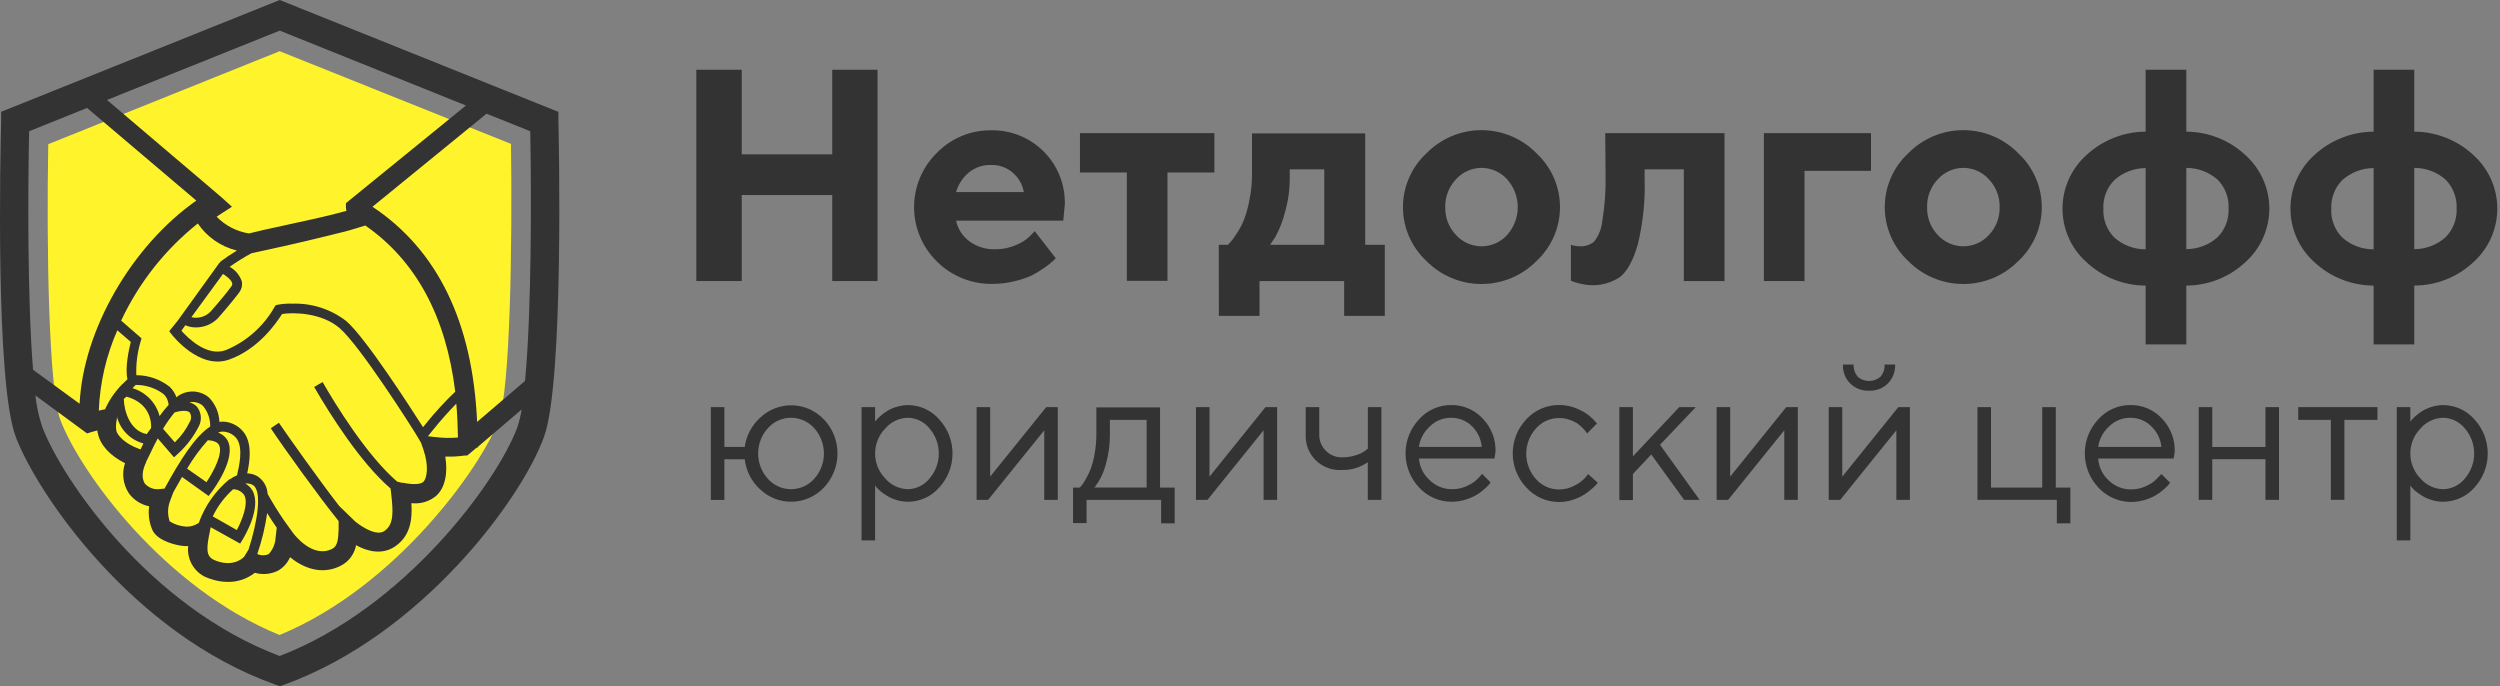 <svg width="204" height="56" viewBox="0 0 204 56" fill="none" xmlns="http://www.w3.org/2000/svg">
<rect x="0" y="0" width="204" height="56" fill="#808080" stroke="none"/>
<path d="M3.938 11.765C3.783 20.181 3.976 31.747 4.922 34.261C6.581 38.615 13.432 48.004 22.815 51.817C32.442 47.838 39.387 37.903 40.708 34.261C41.626 31.741 41.814 20.164 41.698 11.743L22.821 4.178L3.938 11.765Z" fill="#FFF42B"/>
<path d="M71.606 5.692V22.933H67.912V15.915H60.525V22.933H56.82V5.692H60.525V12.594H67.912V5.692H71.606Z" fill="#333333"/>
<path d="M86.763 18.004H78.016C78.154 18.665 78.527 19.254 79.066 19.661C79.682 20.13 80.443 20.369 81.217 20.336C81.813 20.344 82.404 20.221 82.948 19.976C83.372 19.807 83.758 19.553 84.081 19.23L84.43 18.86L86.149 21.07L85.934 21.286C85.727 21.473 85.509 21.646 85.281 21.805C84.949 22.047 84.6 22.263 84.236 22.452C83.775 22.669 83.291 22.834 82.793 22.944C82.2 23.093 81.591 23.167 80.979 23.165C80.138 23.179 79.302 23.024 78.522 22.707C77.742 22.391 77.033 21.921 76.44 21.325C75.853 20.747 75.387 20.059 75.07 19.3C74.752 18.541 74.588 17.727 74.588 16.904C74.588 16.081 74.752 15.267 75.07 14.508C75.387 13.749 75.853 13.061 76.44 12.483C77.013 11.891 77.701 11.422 78.461 11.104C79.222 10.785 80.039 10.625 80.863 10.632C81.66 10.615 82.452 10.76 83.192 11.058C83.931 11.355 84.603 11.799 85.166 12.363C85.729 12.927 86.172 13.599 86.469 14.338C86.765 15.078 86.908 15.87 86.89 16.666L86.763 18.004ZM82.638 14.086C82.143 13.663 81.508 13.441 80.858 13.461C80.203 13.443 79.563 13.661 79.055 14.075C78.558 14.493 78.196 15.048 78.016 15.672H83.545C83.434 15.055 83.114 14.494 82.638 14.086Z" fill="#333333"/>
<path d="M88.124 14.075V10.864H99.094V14.075H95.268V22.916H91.95V14.075H88.124Z" fill="#333333"/>
<path d="M99.453 19.976H100.189L100.393 19.772C100.574 19.57 100.735 19.352 100.874 19.12C101.111 18.772 101.313 18.402 101.477 18.015C101.687 17.479 101.844 16.923 101.947 16.357C102.094 15.648 102.166 14.926 102.163 14.202V10.886H111.402V19.976H113V25.773H109.683V22.933H102.776V25.773H99.459L99.453 19.976ZM105.242 13.815V14.561C105.244 15.505 105.11 16.445 104.844 17.352C104.67 18.045 104.408 18.714 104.065 19.341L103.639 19.976H108.062V13.815H105.242Z" fill="#333333"/>
<path d="M118.812 14.627C118.522 14.931 118.295 15.289 118.144 15.68C117.993 16.072 117.921 16.49 117.933 16.909C117.922 17.327 117.994 17.743 118.145 18.133C118.296 18.523 118.522 18.879 118.812 19.18C119.076 19.47 119.398 19.7 119.756 19.858C120.115 20.016 120.502 20.098 120.894 20.098C121.285 20.098 121.673 20.016 122.031 19.858C122.39 19.7 122.711 19.47 122.976 19.18C123.538 18.555 123.85 17.744 123.85 16.904C123.85 16.063 123.538 15.252 122.976 14.627C122.713 14.335 122.392 14.101 122.033 13.942C121.675 13.782 121.286 13.699 120.894 13.699C120.501 13.699 120.113 13.782 119.754 13.942C119.395 14.101 119.074 14.335 118.812 14.627ZM125.381 12.511C125.985 13.072 126.466 13.752 126.796 14.508C127.125 15.264 127.295 16.079 127.295 16.904C127.295 17.728 127.125 18.544 126.796 19.3C126.466 20.055 125.985 20.735 125.381 21.297C124.794 21.892 124.094 22.364 123.323 22.687C122.552 23.009 121.724 23.175 120.888 23.175C120.052 23.175 119.224 23.009 118.453 22.687C117.682 22.364 116.982 21.892 116.395 21.297C115.792 20.735 115.31 20.055 114.981 19.3C114.651 18.544 114.481 17.728 114.481 16.904C114.481 16.079 114.651 15.264 114.981 14.508C115.31 13.752 115.792 13.072 116.395 12.511C116.981 11.912 117.679 11.437 118.451 11.112C119.222 10.788 120.051 10.62 120.888 10.62C121.725 10.62 122.554 10.788 123.325 11.112C124.097 11.437 124.796 11.912 125.381 12.511Z" fill="#333333"/>
<path d="M130.987 10.864H140.719V22.933H137.401V13.815H134.2V14.561C134.26 16.368 134.074 18.175 133.647 19.932C133.271 21.259 132.779 22.143 132.181 22.612C131.722 22.916 131.205 23.122 130.663 23.217C130.121 23.312 129.565 23.294 129.03 23.165C128.817 23.119 128.606 23.061 128.399 22.994L128.184 22.9V19.976C128.421 20.054 128.669 20.095 128.919 20.098C129.337 20.12 129.749 19.986 130.075 19.722C130.458 19.233 130.692 18.644 130.749 18.026C130.956 16.758 131.045 15.475 131.015 14.191L130.987 10.864Z" fill="#333333"/>
<path d="M152.674 10.864V13.942H147.249V22.933H143.932V10.864H152.674Z" fill="#333333"/>
<path d="M158.126 14.627C157.837 14.931 157.611 15.289 157.461 15.681C157.311 16.073 157.24 16.49 157.253 16.909C157.241 17.327 157.312 17.743 157.462 18.133C157.612 18.522 157.838 18.879 158.126 19.18C158.391 19.47 158.712 19.7 159.071 19.858C159.429 20.016 159.816 20.098 160.208 20.098C160.6 20.098 160.987 20.016 161.346 19.858C161.704 19.7 162.026 19.47 162.29 19.18C162.58 18.879 162.806 18.523 162.957 18.133C163.108 17.743 163.18 17.327 163.169 16.909C163.181 16.49 163.109 16.072 162.958 15.68C162.807 15.289 162.58 14.931 162.29 14.627C162.028 14.335 161.707 14.101 161.348 13.942C160.989 13.782 160.601 13.699 160.208 13.699C159.815 13.699 159.427 13.782 159.068 13.942C158.71 14.101 158.389 14.335 158.126 14.627ZM164.695 12.511C165.299 13.072 165.781 13.752 166.11 14.508C166.439 15.264 166.609 16.079 166.609 16.904C166.609 17.728 166.439 18.544 166.11 19.3C165.781 20.055 165.299 20.735 164.695 21.297C164.108 21.892 163.409 22.364 162.638 22.687C161.866 23.009 161.039 23.175 160.203 23.175C159.367 23.175 158.539 23.009 157.768 22.687C156.996 22.364 156.297 21.892 155.71 21.297C155.106 20.735 154.624 20.055 154.295 19.3C153.966 18.544 153.796 17.728 153.796 16.904C153.796 16.079 153.966 15.264 154.295 14.508C154.624 13.752 155.106 13.072 155.71 12.511C156.295 11.912 156.994 11.437 157.765 11.112C158.537 10.788 159.366 10.62 160.203 10.62C161.04 10.62 161.868 10.788 162.64 11.112C163.411 11.437 164.11 11.912 164.695 12.511Z" fill="#333333"/>
<path d="M175.085 20.346V13.715C174.145 13.72 173.239 14.065 172.536 14.688C172.23 14.997 171.992 15.367 171.837 15.773C171.682 16.179 171.613 16.613 171.634 17.047C171.614 17.479 171.684 17.91 171.839 18.314C171.994 18.717 172.231 19.084 172.536 19.39C173.24 20.01 174.147 20.35 175.085 20.346ZM178.403 23.303V28.105H175.085V23.303C173.285 23.298 171.554 22.611 170.241 21.38C169.63 20.83 169.141 20.158 168.807 19.407C168.473 18.657 168.3 17.844 168.3 17.023C168.3 16.201 168.473 15.388 168.807 14.638C169.141 13.887 169.63 13.215 170.241 12.665C171.556 11.438 173.286 10.752 175.085 10.742V5.692H178.403V10.742C180.199 10.751 181.925 11.438 183.235 12.665C183.846 13.215 184.335 13.887 184.669 14.638C185.004 15.388 185.177 16.201 185.177 17.023C185.177 17.844 185.004 18.657 184.669 19.407C184.335 20.158 183.846 20.83 183.235 21.38C181.929 22.61 180.203 23.298 178.408 23.303H178.403ZM178.403 13.699V20.33C179.343 20.33 180.251 19.984 180.952 19.357C181.256 19.05 181.494 18.684 181.649 18.28C181.804 17.877 181.873 17.446 181.853 17.014C181.875 16.58 181.806 16.146 181.651 15.74C181.496 15.334 181.257 14.964 180.952 14.655C180.247 14.039 179.344 13.7 178.408 13.699H178.403Z" fill="#333333"/>
<path d="M193.687 20.346V13.715C192.747 13.72 191.841 14.065 191.137 14.688C190.831 14.997 190.592 15.366 190.436 15.772C190.28 16.179 190.21 16.613 190.231 17.047C190.211 17.48 190.281 17.911 190.437 18.314C190.593 18.718 190.832 19.084 191.137 19.39C191.84 20.012 192.748 20.352 193.687 20.346ZM197.004 23.303V28.105H193.687V23.303C191.885 23.297 190.152 22.61 188.837 21.38C188.228 20.829 187.741 20.157 187.407 19.406C187.074 18.656 186.901 17.844 186.901 17.023C186.901 16.201 187.074 15.389 187.407 14.639C187.741 13.888 188.228 13.216 188.837 12.665C190.156 11.44 191.886 10.754 193.687 10.742V5.692H197.004V10.742C198.802 10.751 200.53 11.438 201.842 12.665C202.452 13.216 202.939 13.888 203.273 14.639C203.606 15.389 203.778 16.201 203.778 17.023C203.778 17.844 203.606 18.656 203.273 19.406C202.939 20.157 202.452 20.829 201.842 21.38C200.533 22.612 198.803 23.299 197.004 23.303ZM197.004 13.699V20.33C197.946 20.331 198.856 19.984 199.559 19.357C199.863 19.05 200.099 18.683 200.254 18.28C200.41 17.877 200.48 17.446 200.46 17.014C200.481 16.58 200.411 16.146 200.256 15.74C200.101 15.334 199.864 14.965 199.559 14.655C198.852 14.037 197.944 13.697 197.004 13.699Z" fill="#333333"/>
<path d="M67.222 34.211C67.94 34.963 68.341 35.962 68.341 37.002C68.341 38.041 67.94 39.041 67.222 39.792C66.89 40.143 66.493 40.424 66.053 40.621C65.612 40.818 65.137 40.926 64.655 40.939C64.173 40.953 63.693 40.871 63.242 40.699C62.792 40.527 62.38 40.267 62.029 39.936C61.325 39.296 60.877 38.422 60.769 37.477H59.11V40.792H58.004V33.222H59.11V36.471H60.769C60.894 35.549 61.343 34.701 62.035 34.078C62.385 33.746 62.797 33.486 63.248 33.314C63.699 33.141 64.179 33.059 64.662 33.073C65.145 33.087 65.62 33.196 66.06 33.394C66.5 33.593 66.897 33.876 67.227 34.228L67.222 34.211ZM62.66 34.935C62.147 35.503 61.864 36.24 61.864 37.005C61.864 37.769 62.147 38.506 62.66 39.074C62.897 39.34 63.188 39.552 63.514 39.698C63.839 39.843 64.192 39.918 64.548 39.918C64.904 39.918 65.257 39.843 65.582 39.698C65.908 39.552 66.199 39.34 66.436 39.074C66.949 38.506 67.233 37.769 67.233 37.005C67.233 36.24 66.949 35.503 66.436 34.935C66.199 34.669 65.908 34.457 65.582 34.311C65.257 34.166 64.904 34.091 64.548 34.091C64.192 34.091 63.839 34.166 63.514 34.311C63.188 34.457 62.897 34.669 62.66 34.935Z" fill="#333333"/>
<path d="M71.409 39.604V44.097H70.303V33.222H71.409V34.404L71.525 34.261C71.628 34.145 71.739 34.036 71.856 33.935C72.026 33.78 72.212 33.643 72.409 33.526C72.645 33.385 72.897 33.275 73.162 33.2C73.466 33.105 73.783 33.057 74.102 33.056C74.583 33.058 75.059 33.164 75.497 33.365C75.934 33.566 76.324 33.858 76.639 34.222C77.338 34.979 77.726 35.972 77.726 37.002C77.726 38.032 77.338 39.024 76.639 39.781C76.323 40.145 75.932 40.437 75.493 40.637C75.055 40.837 74.578 40.941 74.096 40.942C73.779 40.944 73.464 40.897 73.162 40.803C72.896 40.725 72.642 40.613 72.404 40.472C72.21 40.357 72.025 40.228 71.851 40.085C71.729 39.981 71.614 39.869 71.508 39.748L71.409 39.604ZM72.238 34.963C71.706 35.509 71.408 36.242 71.408 37.004C71.408 37.767 71.706 38.5 72.238 39.046C72.467 39.312 72.749 39.527 73.066 39.678C73.383 39.828 73.728 39.91 74.079 39.919C74.416 39.912 74.746 39.832 75.049 39.685C75.352 39.539 75.619 39.328 75.832 39.068C76.332 38.497 76.607 37.763 76.607 37.004C76.607 36.245 76.332 35.512 75.832 34.941C75.62 34.68 75.353 34.468 75.05 34.321C74.747 34.174 74.416 34.095 74.079 34.09C73.728 34.099 73.383 34.181 73.066 34.331C72.749 34.482 72.467 34.697 72.238 34.963Z" fill="#333333"/>
<path d="M85.37 33.222H86.316V40.787H85.21V35.112L80.631 40.787H79.691V33.222H80.797V38.892L85.37 33.222Z" fill="#333333"/>
<path d="M95.854 39.787V42.705H94.748V40.787H88.665V42.682H87.56V39.787H88.112L88.256 39.627C88.377 39.468 88.487 39.299 88.582 39.124C88.743 38.851 88.881 38.567 88.997 38.273C89.142 37.877 89.25 37.468 89.318 37.052C89.414 36.525 89.462 35.99 89.462 35.455V33.244H94.659V39.787H95.854ZM90.568 34.261V35.449C90.576 36.25 90.47 37.048 90.252 37.82C90.121 38.355 89.909 38.868 89.622 39.339L89.307 39.781H93.565V34.261H90.568Z" fill="#333333"/>
<path d="M103.263 33.222H104.214V40.787H103.108V35.112L98.53 40.787H97.59V33.222H98.696V38.892L103.263 33.222Z" fill="#333333"/>
<path d="M111.612 40.787V37.715C110.984 38.154 110.231 38.377 109.466 38.35C109.077 38.373 108.687 38.313 108.323 38.174C107.958 38.035 107.627 37.821 107.352 37.545C107.076 37.27 106.862 36.939 106.723 36.575C106.584 36.211 106.524 35.822 106.547 35.432V33.222H107.652V35.432C107.644 35.683 107.687 35.933 107.78 36.166C107.872 36.399 108.012 36.611 108.19 36.788C108.368 36.965 108.58 37.103 108.814 37.194C109.048 37.285 109.298 37.327 109.549 37.317C109.925 37.32 110.299 37.261 110.655 37.14C110.919 37.065 111.167 36.946 111.39 36.786L111.617 36.609V33.222H112.723V40.787H111.612Z" fill="#333333"/>
<path d="M121.947 37.416H115.787C115.838 38.092 116.149 38.722 116.655 39.173C116.897 39.413 117.183 39.602 117.498 39.73C117.813 39.858 118.151 39.923 118.491 39.919C118.95 39.923 119.404 39.815 119.812 39.605C120.139 39.451 120.432 39.235 120.675 38.969L120.94 38.665L121.632 39.372C121.604 39.411 121.56 39.472 121.499 39.544C121.379 39.678 121.25 39.804 121.112 39.919C120.917 40.098 120.704 40.255 120.476 40.389C120.196 40.548 119.899 40.676 119.591 40.77C119.234 40.884 118.861 40.942 118.485 40.942C117.982 40.948 117.484 40.848 117.022 40.649C116.56 40.45 116.145 40.157 115.804 39.787C115.09 39.033 114.692 38.034 114.692 36.996C114.692 35.958 115.09 34.96 115.804 34.206C116.131 33.842 116.532 33.55 116.98 33.352C117.428 33.153 117.912 33.05 118.402 33.051C118.887 33.042 119.368 33.137 119.814 33.327C120.26 33.518 120.661 33.8 120.99 34.156C121.338 34.515 121.609 34.94 121.789 35.406C121.968 35.873 122.052 36.37 122.035 36.869L121.947 37.416ZM120.094 34.758C119.637 34.32 119.025 34.08 118.391 34.09C118.068 34.089 117.748 34.152 117.45 34.277C117.152 34.401 116.882 34.584 116.655 34.813C116.18 35.248 115.871 35.834 115.781 36.471H120.913C120.856 35.82 120.565 35.212 120.094 34.758Z" fill="#333333"/>
<path d="M124.557 39.787C123.838 39.035 123.438 38.036 123.438 36.996C123.438 35.956 123.838 34.957 124.557 34.206C124.895 33.838 125.307 33.546 125.765 33.347C126.223 33.148 126.717 33.047 127.217 33.05C127.792 33.046 128.36 33.176 128.876 33.432C129.289 33.614 129.664 33.873 129.981 34.194L130.313 34.554L129.511 35.366L129.417 35.239C129.334 35.13 129.243 35.027 129.147 34.929C129.007 34.784 128.853 34.652 128.688 34.537C128.487 34.413 128.272 34.314 128.046 34.244C127.781 34.155 127.502 34.11 127.222 34.111C126.866 34.111 126.514 34.186 126.188 34.331C125.863 34.477 125.573 34.69 125.337 34.957C124.824 35.525 124.541 36.262 124.541 37.026C124.541 37.791 124.824 38.528 125.337 39.096C125.573 39.362 125.863 39.576 126.188 39.722C126.514 39.867 126.866 39.942 127.222 39.941C127.66 39.942 128.092 39.834 128.477 39.626C128.802 39.47 129.095 39.255 129.34 38.991L129.594 38.687L130.38 39.394C130.346 39.433 130.302 39.494 130.236 39.566C130.111 39.7 129.976 39.826 129.832 39.941C129.631 40.117 129.415 40.275 129.185 40.411C128.91 40.572 128.617 40.7 128.312 40.792C127.955 40.908 127.581 40.966 127.206 40.964C126.706 40.963 126.213 40.858 125.757 40.655C125.301 40.453 124.892 40.157 124.557 39.787Z" fill="#333333"/>
<path d="M133.244 38.682V40.804H132.138V33.222H133.244V37.239L137.026 33.222H138.375L135.455 36.294L138.69 40.787H137.424L134.742 37.085L133.244 38.682Z" fill="#333333"/>
<path d="M145.757 33.222H146.702V40.787H145.597V35.112L141.018 40.787H140.078V33.222H141.184V38.892L145.757 33.222Z" fill="#333333"/>
<path d="M154.902 33.222H155.848V40.787H154.742V35.112L150.164 40.787H149.224V33.222H150.33V38.892L154.902 33.222ZM151.585 30.741C151.843 30.965 152.174 31.089 152.516 31.089C152.859 31.089 153.19 30.965 153.448 30.741C153.685 30.465 153.804 30.108 153.78 29.746H154.643C154.654 30.029 154.608 30.312 154.508 30.577C154.407 30.842 154.253 31.084 154.056 31.288C153.855 31.487 153.614 31.642 153.349 31.744C153.085 31.845 152.802 31.892 152.519 31.879C152.235 31.894 151.951 31.85 151.685 31.748C151.419 31.646 151.178 31.489 150.976 31.288C150.775 31.087 150.618 30.846 150.516 30.58C150.415 30.314 150.37 30.03 150.385 29.746H151.253C151.234 30.111 151.359 30.468 151.601 30.741H151.585Z" fill="#333333"/>
<path d="M161.361 40.787V33.222H162.467V39.787H166.647V33.222H167.753V39.787H168.942V42.705H167.836V40.787H161.361Z" fill="#333333"/>
<path d="M177.368 37.416H171.214C171.255 38.095 171.558 38.731 172.06 39.19C172.301 39.43 172.588 39.619 172.903 39.747C173.218 39.875 173.555 39.939 173.896 39.936C174.353 39.939 174.805 39.831 175.212 39.621C175.54 39.471 175.833 39.254 176.074 38.986L176.373 38.682L177.08 39.389C177.053 39.428 177.009 39.489 176.948 39.56C176.828 39.695 176.699 39.82 176.561 39.936C176.365 40.113 176.152 40.27 175.925 40.406C175.643 40.566 175.345 40.694 175.035 40.787C174.371 40.998 173.661 41.016 172.987 40.839C172.314 40.662 171.704 40.297 171.23 39.787C170.517 39.033 170.119 38.034 170.119 36.996C170.119 35.958 170.517 34.96 171.23 34.206C171.558 33.842 171.959 33.55 172.407 33.352C172.854 33.153 173.339 33.05 173.829 33.051C174.314 33.042 174.795 33.137 175.241 33.327C175.687 33.518 176.088 33.8 176.417 34.156C176.763 34.516 177.034 34.941 177.212 35.407C177.391 35.873 177.474 36.37 177.456 36.869L177.368 37.416ZM175.516 34.758C175.061 34.32 174.45 34.079 173.818 34.09C173.496 34.089 173.177 34.153 172.88 34.277C172.583 34.402 172.313 34.584 172.087 34.813C171.61 35.246 171.3 35.833 171.214 36.471H176.373C176.305 35.815 176 35.206 175.516 34.758Z" fill="#333333"/>
<path d="M184.862 40.787V37.472H180.521V40.787H179.415V33.222H180.521V36.471H184.862V33.222H185.967V40.787H184.862Z" fill="#333333"/>
<path d="M187.537 34.261V33.222H194.001V34.261H191.303V40.787H190.197V34.261H187.537Z" fill="#333333"/>
<path d="M196.683 39.604V44.097H195.577V33.222H196.683V34.404C196.683 34.404 196.738 34.327 196.794 34.261C196.849 34.194 196.96 34.09 197.125 33.935C197.296 33.781 197.481 33.644 197.678 33.526C197.915 33.386 198.167 33.277 198.43 33.2C198.736 33.105 199.055 33.056 199.376 33.056C199.857 33.059 200.333 33.165 200.77 33.366C201.208 33.567 201.598 33.859 201.914 34.222C202.613 34.979 203.001 35.972 203.001 37.002C203.001 38.032 202.613 39.024 201.914 39.781C201.597 40.145 201.206 40.436 200.768 40.636C200.329 40.836 199.853 40.941 199.37 40.942C199.054 40.944 198.738 40.897 198.436 40.803C198.169 40.725 197.912 40.614 197.673 40.472C197.479 40.357 197.294 40.228 197.12 40.085C196.995 39.984 196.88 39.871 196.777 39.748L196.683 39.604ZM197.512 34.963C196.98 35.509 196.683 36.242 196.683 37.004C196.683 37.767 196.98 38.5 197.512 39.046C197.742 39.314 198.026 39.53 198.345 39.68C198.665 39.831 199.012 39.912 199.365 39.919C199.701 39.912 200.032 39.832 200.334 39.685C200.637 39.538 200.904 39.328 201.118 39.068C201.617 38.497 201.892 37.763 201.892 37.004C201.892 36.245 201.617 35.512 201.118 34.941C200.905 34.68 200.638 34.469 200.335 34.322C200.032 34.175 199.701 34.096 199.365 34.09C199.012 34.097 198.665 34.178 198.345 34.329C198.026 34.479 197.742 34.695 197.512 34.963Z" fill="#333333"/>
<path d="M45.568 9.891V9.129L22.826 0L0.094 9.123V9.886C0.039 12.052 -0.409 31.172 1.288 35.653C3.014 40.218 10.744 51.679 22.45 55.856L22.842 56L23.235 55.856C34.476 51.762 42.588 40.666 44.396 35.637C46.044 31.067 45.59 10.754 45.568 9.891ZM38.933 34.432C38.568 26.281 35.693 20.391 30.395 16.871L39.702 9.278L43.268 10.709C43.362 15.556 43.39 25.359 42.842 31.084C42.129 31.697 40.304 33.261 38.927 34.432H38.933ZM32.85 39.406L32.408 39.301C29.931 37.173 27.354 32.973 26.326 31.177L25.635 31.575C26.945 33.835 29.411 37.748 31.872 39.864L31.916 40.245C32.093 41.804 32.143 42.793 31.363 43.334C30.583 43.876 28.952 42.55 28.941 42.511L27.68 41.29C26.06 39.201 23.622 35.764 22.759 34.498L22.096 34.946C23.102 36.471 26.044 40.56 27.631 42.517V43.169C27.603 43.992 27.553 44.55 27.122 44.777C25.507 45.622 23.987 43.583 23.921 43.5L23.169 42.456C22.698 41.771 22.245 41.036 21.836 40.301C21.822 40.01 21.738 39.727 21.592 39.475C21.445 39.223 21.241 39.01 20.995 38.853C20.744 38.711 20.461 38.633 20.172 38.626C20.376 37.676 20.581 36.328 19.972 35.388C19.799 35.133 19.576 34.915 19.315 34.75C19.054 34.585 18.762 34.474 18.457 34.427C18.274 34.395 18.087 34.395 17.904 34.427C17.877 33.684 17.576 32.977 17.058 32.443C16.832 32.25 16.567 32.108 16.28 32.026C15.994 31.944 15.694 31.924 15.4 31.968C15.029 32.021 14.681 32.176 14.393 32.415C14.282 32.089 14.092 31.794 13.84 31.559C13.066 30.95 12.11 30.618 11.125 30.614C11.088 29.68 11.208 28.746 11.479 27.851L11.546 27.608L9.887 26.16C11.333 23.073 13.473 20.361 16.14 18.236C16.894 19.341 18.031 20.128 19.331 20.446C18.864 20.726 18.412 21.031 17.976 21.358V21.396L17.888 21.468L15.339 25.005L14.73 25.85L14.487 26.188L13.807 27.027L13.99 27.265C14.084 27.387 16.279 30.194 18.69 29.343C21.1 28.492 22.56 26.342 23.014 25.624C23.893 25.475 26.254 25.497 27.73 26.79C29.389 28.232 33.636 34.896 34.117 35.72L34.355 36.129L34.548 36.681C35.024 38.063 34.825 39.057 34.548 39.317C34.272 39.577 33.486 39.527 32.85 39.383V39.406ZM2.378 10.709L7.105 8.808C9.903 11.179 14.017 14.671 16.019 16.368C10.694 20.109 6.774 26.994 6.497 32.946L2.698 30.172C2.228 24.375 2.278 15.307 2.378 10.709ZM9.566 26.945L10.672 27.901C10.517 28.514 10.185 30.034 10.401 30.945L10.235 31.111C9.527 31.746 8.962 32.524 8.576 33.393C8.394 33.426 8.222 33.465 8.062 33.504C8.151 31.242 8.665 29.017 9.577 26.945H9.566ZM10.323 32.365C12.314 32.918 12.353 34.526 12.331 34.929L11.971 35.421C10.572 35.156 10.119 33.476 10.102 32.553L10.323 32.365ZM14.249 33.653C14.836 33.482 15.294 33.482 15.477 33.653C15.547 33.762 15.586 33.888 15.591 34.017C15.596 34.146 15.566 34.274 15.505 34.388C15.197 35.026 14.777 35.605 14.266 36.096L13.304 34.99C13.584 34.521 13.9 34.074 14.249 33.653ZM13.022 33.952C12.88 33.414 12.602 32.922 12.214 32.524C11.827 32.125 11.343 31.833 10.81 31.675L11.075 31.41C11.887 31.403 12.68 31.661 13.332 32.145C13.585 32.376 13.738 32.697 13.757 33.04C13.493 33.328 13.248 33.632 13.022 33.952ZM9.594 34.045H9.56V33.968L9.594 34.045ZM9.527 34.283V34.117L9.555 34.184V34.056C9.696 34.567 9.968 35.032 10.345 35.405C10.721 35.779 11.188 36.047 11.7 36.184L11.479 36.659H11.429C10.136 36.206 9.549 35.477 9.489 35.123C9.447 34.836 9.46 34.543 9.527 34.261V34.283ZM11.922 37.72C11.922 37.659 11.977 37.587 12.005 37.521L12.275 36.969C12.452 36.582 12.657 36.173 12.873 35.775L14.2 37.317L14.504 37.041C15.228 36.389 15.821 35.605 16.251 34.731C16.37 34.477 16.415 34.194 16.378 33.916C16.342 33.638 16.227 33.376 16.047 33.161C15.874 32.992 15.658 32.876 15.422 32.824H15.488C15.674 32.791 15.864 32.798 16.047 32.846C16.229 32.894 16.399 32.981 16.544 33.1C16.952 33.575 17.169 34.183 17.152 34.808C15.919 35.593 14.67 37.604 13.475 39.781L13.426 39.87L13.072 39.903C12.839 39.942 12.6 39.92 12.378 39.84C12.156 39.759 11.959 39.623 11.805 39.444C11.551 38.991 11.595 38.405 11.922 37.72ZM17.877 36.322C18.198 36.963 17.484 38.394 16.848 39.345L15.267 38.24C15.754 37.411 16.323 36.634 16.964 35.919C17.44 35.952 17.755 36.079 17.877 36.322ZM13.873 40.892L14.144 40.168L14.178 40.107C14.338 39.82 14.576 39.395 14.852 38.919L17.025 40.472L17.263 40.157C17.473 39.875 19.287 37.394 18.59 35.98C18.422 35.663 18.139 35.422 17.799 35.305C17.957 35.228 18.135 35.201 18.308 35.228C18.512 35.249 18.709 35.314 18.886 35.416C19.063 35.519 19.217 35.658 19.337 35.825C19.84 36.604 19.53 37.98 19.337 38.803H19.298C19.113 38.885 18.937 38.985 18.773 39.102H18.728C17.584 40.045 16.716 41.28 16.218 42.677L15.919 42.832C15.679 42.942 15.415 42.989 15.151 42.97C14.691 42.934 14.245 42.791 13.851 42.55C13.662 42.012 13.67 41.425 13.873 40.892ZM17.363 42.135C17.765 41.297 18.329 40.546 19.021 39.925C19.199 39.925 19.374 39.967 19.532 40.049C19.69 40.131 19.826 40.249 19.928 40.395C20.31 41.096 19.724 42.5 19.326 43.252L17.374 42.146L17.363 42.135ZM17.053 43.732L17.191 43.02L19.596 44.357L19.796 44.031C19.956 43.766 21.36 41.422 20.608 40.041C20.467 39.797 20.262 39.594 20.017 39.455C20.222 39.429 20.431 39.468 20.614 39.566C21.449 40.035 20.979 42.688 20.282 44.843L19.917 45.434C19.917 45.434 19.176 46.296 17.705 45.788C16.964 45.528 16.765 45.18 17.053 43.716V43.732ZM21.803 41.87C22.052 42.279 22.317 42.682 22.582 43.064L22.488 43.887C22.459 44.377 22.264 44.843 21.935 45.208C21.788 45.275 21.628 45.31 21.465 45.31C21.303 45.31 21.143 45.275 20.995 45.208C21.371 44.118 21.642 42.995 21.803 41.854V41.87ZM34.52 34.858C33.414 33.139 29.859 27.597 28.261 26.204C27.012 25.234 25.463 24.73 23.882 24.778C23.471 24.762 23.059 24.791 22.654 24.867L22.488 24.911L22.4 25.055C21.502 26.641 20.099 27.88 18.413 28.575C16.887 29.127 15.333 27.58 14.802 26.989L15.123 26.541C15.39 26.657 15.678 26.717 15.969 26.718C16.305 26.721 16.638 26.657 16.949 26.529C17.26 26.401 17.541 26.211 17.777 25.972C18.59 25.049 19.182 24.314 19.53 23.85C19.62 23.727 19.686 23.588 19.722 23.44C19.758 23.292 19.764 23.138 19.74 22.988C19.575 22.47 19.217 22.034 18.739 21.772C19.309 21.369 19.901 21 20.514 20.667C21.692 20.418 24.446 19.816 26.834 19.219C27.747 19.004 28.571 18.794 29.196 18.589L29.809 18.401C33.94 21.269 36.395 25.817 37.147 31.962C36.301 32.77 35.508 33.632 34.775 34.543L34.52 34.858ZM18.95 23.121C18.957 23.165 18.954 23.21 18.941 23.253C18.929 23.296 18.907 23.336 18.878 23.369C18.551 23.828 17.965 24.541 17.18 25.43C16.98 25.634 16.731 25.783 16.457 25.862C16.183 25.942 15.893 25.949 15.615 25.884C16.295 24.944 17.667 23.071 18.192 22.358L18.275 22.402C18.784 22.745 18.927 22.982 18.95 23.121ZM35.372 35.035C35.958 34.306 36.58 33.607 37.235 32.94C37.313 33.819 37.352 34.742 37.368 35.703C36.703 35.756 36.033 35.738 35.372 35.648L34.919 35.598L35.372 35.035ZM38.021 8.609L28.228 16.578V16.965C28.235 17.047 28.247 17.128 28.267 17.208C26.912 17.595 24.783 18.053 23.135 18.407C21.957 18.661 20.924 18.888 20.321 19.048C19.314 18.893 18.386 18.414 17.678 17.683L18.07 17.423L18.927 16.871L18.17 16.186C17.705 15.765 11.534 10.555 8.731 8.156L22.826 2.498L38.021 8.609ZM22.82 53.53C12.093 49.479 5.032 39.035 3.439 34.813C3.167 33.986 2.982 33.132 2.886 32.266L7.105 35.366L7.481 35.25L7.951 35.123C7.951 35.206 7.951 35.289 7.99 35.366C8.156 36.294 8.996 37.201 10.202 37.797C10.064 38.202 10.02 38.633 10.074 39.057C10.127 39.481 10.277 39.888 10.511 40.245C10.909 40.799 11.502 41.18 12.17 41.312C12.075 41.991 12.177 42.684 12.463 43.307C12.917 44.169 14.443 44.528 15.068 44.561C15.164 44.567 15.26 44.567 15.355 44.561C15.29 45.151 15.437 45.744 15.771 46.234C16.104 46.725 16.602 47.08 17.174 47.236C17.627 47.398 18.104 47.481 18.584 47.484C19.386 47.498 20.167 47.235 20.796 46.739C21.422 46.919 22.092 46.859 22.676 46.573C23.119 46.323 23.467 45.935 23.666 45.468C24.711 46.319 26.248 46.982 27.841 46.147C28.155 45.98 28.428 45.744 28.638 45.457C28.849 45.17 28.992 44.839 29.057 44.489C30.003 45.009 31.203 45.296 32.237 44.589C33.514 43.716 33.652 42.345 33.569 41.058C33.93 41.101 34.295 41.07 34.643 40.968C34.991 40.865 35.314 40.693 35.593 40.461C36.306 39.82 36.566 38.626 36.334 37.256C36.859 37.275 37.385 37.247 37.904 37.173H38.12L38.291 37.035L38.889 36.532H38.983V36.471C39.878 35.714 41.394 34.421 42.566 33.415C42.488 33.906 42.371 34.391 42.217 34.863C40.57 39.317 33.016 49.623 22.82 53.53Z" fill="#333333"/>
</svg>
